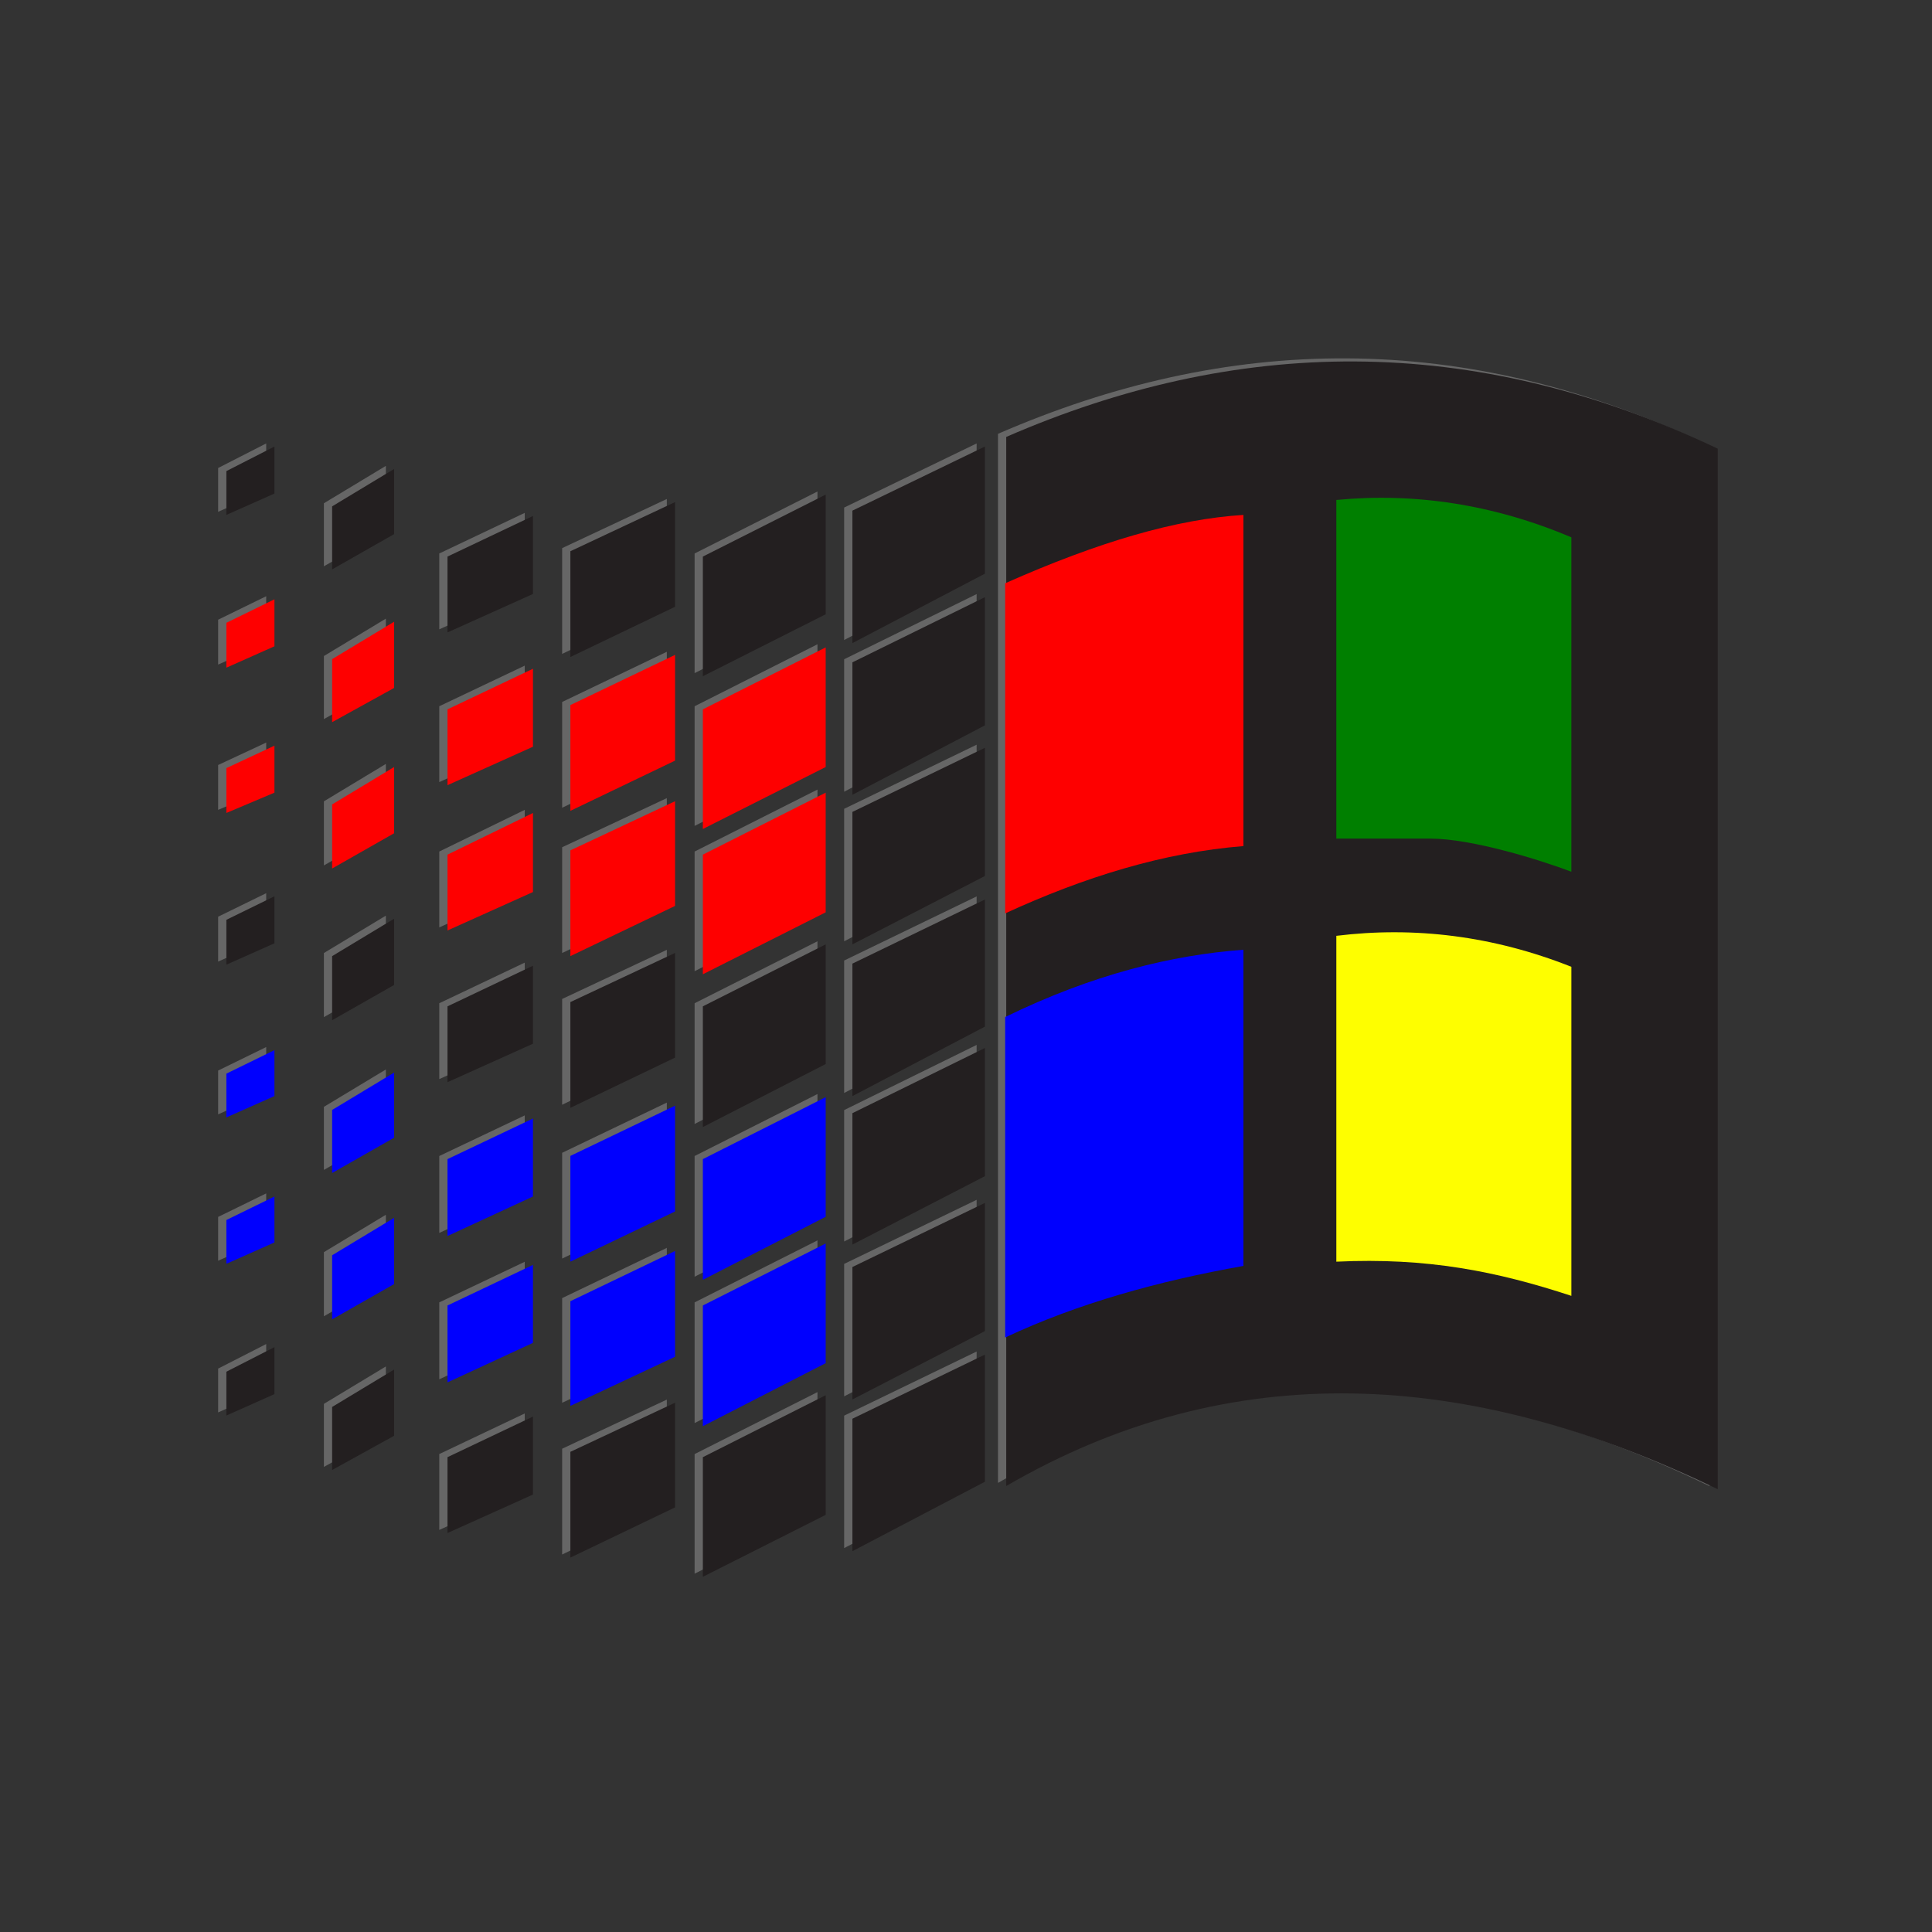<?xml version="1.0" encoding="UTF-8" standalone="no"?>
<svg xmlns="http://www.w3.org/2000/svg" xmlns:sodipodi="http://sodipodi.sourceforge.net/DTD/sodipodi-0.dtd" xmlns:inkscape="http://www.inkscape.org/namespaces/inkscape" height="31" width="31" version="1.1" viewBox="0 0 31 31" preserveAspectRatio="xMinYMin meet">
 <rect x="0" y="0" width="31" height="31" fill="#333333" stroke="none"/>
 
<g transform="translate(3.5 3.5)"><g transform="rotate(0 12 12)"><g><g><g id="g4353" transform="matrix(0.115,0,0,0.115,1.3941528e-4,2.25)">
  <g id="g4" fill="#666666">
   <path id="path6" d="m 108.812,10.529 0,146.377 c 31.302,-18.186 64.544,-16.396 99.275,0.447 l 0,-145.183 c -34.432,-16.398 -67.376,-15.504 -99.275,-1.641" inkscape:connector-curvature="0"/>
   <path id="path8" d="m 87.348,20.814 0,18.484 18.484,-9.688 0,-17.739 -18.484,8.944" inkscape:connector-curvature="0"/>
   <path id="path10" d="m 87.348,41.98 0,18.484 18.484,-9.688 0,-17.887 -18.484,9.092" inkscape:connector-curvature="0"/>
   <path id="path12" d="m 87.348,62.849 0,18.484 18.484,-9.54 0,-17.887 -18.484,8.944" inkscape:connector-curvature="0"/>
   <path id="path14" d="m 87.348,84.016 0,18.484 18.484,-9.688 0,-17.74 -18.484,8.945" inkscape:connector-curvature="0"/>
   <path id="path16" d="m 87.348,104.884 0,18.335 18.484,-9.541 0,-17.886 -18.484,9.092" inkscape:connector-curvature="0"/>
   <path id="path18" d="m 87.348,126.347 0,18.482 18.484,-9.537 0,-17.887 -18.484,8.942" inkscape:connector-curvature="0"/>
   <path id="path20" d="m 87.348,147.515 0,18.484 18.484,-9.688 0,-17.74 -18.484,8.945" inkscape:connector-curvature="0"/>
   <path id="path22" d="m 66.482,27.224 17.14,-8.647 0,16.696 -17.14,8.646 0,-16.695" inkscape:connector-curvature="0"/>
   <path id="path24" d="m 66.482,48.539 17.14,-8.646 0,16.695 -17.14,8.646 0,-16.695" inkscape:connector-curvature="0"/>
   <path id="path26" d="m 66.482,68.811 17.14,-8.646 0,16.696 -17.14,8.644 0,-16.695" inkscape:connector-curvature="0"/>
   <path id="path28" d="m 66.482,89.978 17.14,-8.646 0,16.695 -17.14,8.795 0,-16.844" inkscape:connector-curvature="0"/>
   <path id="path30" d="m 66.482,111.293 17.14,-8.646 0,16.695 -17.14,8.795 0,-16.844" inkscape:connector-curvature="0"/>
   <path id="path32" d="m 66.482,131.716 17.14,-8.648 0,16.696 -17.14,8.794 0,-16.842" inkscape:connector-curvature="0"/>
   <path id="path34" d="m 66.482,152.88 17.14,-8.644 0,16.695 -17.14,8.641 0,-16.692" inkscape:connector-curvature="0"/>
   <path id="path36" d="m 47.998,26.479 14.606,-6.858 0,14.607 -14.606,7.008 0,-14.757" inkscape:connector-curvature="0"/>
   <path id="path38" d="m 47.998,47.942 14.606,-7.003 0,14.756 -14.606,7.006 0,-14.759" inkscape:connector-curvature="0"/>
   <path id="path40" d="m 47.998,68.214 14.606,-6.856 0,14.609 -14.606,7.005 0,-14.757" inkscape:connector-curvature="0"/>
   <path id="path42" d="m 47.998,89.382 14.606,-6.856 0,14.607 -14.606,7.006 0,-14.757" inkscape:connector-curvature="0"/>
   <path id="path44" d="m 47.998,110.847 14.606,-7.008 0,14.759 -14.606,7.005 0,-14.756" inkscape:connector-curvature="0"/>
   <path id="path46" d="m 47.998,131.12 14.606,-7.008 0,14.759 -14.606,6.855 0,-14.606" inkscape:connector-curvature="0"/>
   <path id="path48" d="m 47.998,152.136 14.606,-6.856 0,14.607 -14.606,7.006 0,-14.757" inkscape:connector-curvature="0"/>
   <path id="path50" d="m 30.854,37.807 11.925,-5.366 0,-10.881 -11.925,5.664 0,10.583" inkscape:connector-curvature="0"/>
   <path id="path52" d="m 30.854,59.122 11.925,-5.366 0,-10.881 -11.925,5.664 0,10.583" inkscape:connector-curvature="0"/>
   <path id="path54" d="m 30.854,79.395 11.925,-5.366 0,-11.032 -11.925,5.814 0,10.584" inkscape:connector-curvature="0"/>
   <path id="path56" d="m 30.854,100.561 11.925,-5.367 0,-10.883 -11.925,5.667 0,10.583" inkscape:connector-curvature="0"/>
   <path id="path58" d="m 30.854,122.026 11.925,-5.515 0,-10.881 -11.925,5.664 0,10.733" inkscape:connector-curvature="0"/>
   <path id="path60" d="m 30.854,142.447 11.925,-5.515 0,-10.881 -11.925,5.665 0,10.731" inkscape:connector-curvature="0"/>
   <path id="path62" d="m 30.854,163.463 11.925,-5.366 0,-10.881 -11.925,5.664 0,10.583" inkscape:connector-curvature="0"/>
   <path id="path64" d="m 14.756,20.218 8.644,-5.216 0,9.092 -8.644,4.918 0,-8.794" inkscape:connector-curvature="0"/>
   <path id="path66" d="m 14.756,41.533 8.644,-5.216 0,9.24 -8.644,4.771 0,-8.795" inkscape:connector-curvature="0"/>
   <path id="path68" d="m 14.756,61.806 8.644,-5.217 0,9.242 -8.644,4.918 0,-8.942" inkscape:connector-curvature="0"/>
   <path id="path70" d="m 14.756,82.972 8.644,-5.217 0,9.242 -8.644,4.919 0,-8.944" inkscape:connector-curvature="0"/>
   <path id="path72" d="m 14.756,104.434 8.644,-5.214 0,9.092 -8.644,4.919 0,-8.797" inkscape:connector-curvature="0"/>
   <path id="path74" d="m 14.756,124.708 8.644,-5.216 0,9.24 -8.644,4.919 0,-8.944" inkscape:connector-curvature="0"/>
   <path id="path76" d="m 14.756,145.875 8.644,-5.217 0,9.24 -8.644,4.772 0,-8.795" inkscape:connector-curvature="0"/>
   <path id="path78" d="M 3.12992e-6,15.299 6.707,11.87 l 0,6.56 L 0,21.41 0,15.298" inkscape:connector-curvature="0"/>
   <path id="path80" d="M 3.12992e-6,36.466 6.707,33.186 l 0,6.558 L 0,42.726 0,36.466" inkscape:connector-curvature="0"/>
   <path id="path82" d="M 3.12992e-6,56.737 6.707,53.608 l 0,6.557 L 0,62.997 0,56.737" inkscape:connector-curvature="0"/>
   <path id="path84" d="M 3.12992e-6,77.904 6.707,74.624 l 0,6.557 L 0,84.164 0,77.904" inkscape:connector-curvature="0"/>
   <path id="path86" d="M 3.12992e-6,99.37 6.707,96.09 l 0,6.41 L 0,105.48 0,99.369" inkscape:connector-curvature="0"/>
   <path id="path88" d="M 3.12992e-6,119.791 6.707,116.511 l 0,6.41 L 0,125.903 0,119.791" inkscape:connector-curvature="0"/>
   <path id="path90" d="M 3.12992e-6,140.956 6.707,137.528 l 0,6.558 L 0,147.068 0,140.956" inkscape:connector-curvature="0"/>
  </g>
  <path d="m 1.148,141.389 6.707,-3.428 0,6.558 -6.707,2.982 0,-6.112" id="path94" inkscape:connector-curvature="0" fill="#231f20"/>
  <path d="m 1.148,15.732 6.707,-3.428 0,6.56 -6.707,2.98 0,-6.112" id="path96" inkscape:connector-curvature="0" fill="#231f20"/>
  <path d="m 1.148,78.337 6.707,-3.28 0,6.557 -6.707,2.983 0,-6.26" id="path98" inkscape:connector-curvature="0" fill="#231f20"/>
  <path d="m 109.96,10.962 0,146.377 c 31.302,-18.186 64.544,-16.396 99.275,0.447 l 0,-145.183 c -34.433,-16.398 -67.377,-15.504 -99.275,-1.641" id="path100" inkscape:connector-curvature="0" fill="#231f20"/>
  <path d="m 15.904,146.308 8.644,-5.217 0,9.24 -8.644,4.772 0,-8.795" id="path102" inkscape:connector-curvature="0" fill="#231f20"/>
  <path d="m 15.904,20.651 8.644,-5.216 0,9.092 -8.644,4.918 0,-8.794" id="path104" inkscape:connector-curvature="0" fill="#231f20"/>
  <path d="m 15.904,83.405 8.644,-5.217 0,9.242 -8.644,4.919 0,-8.944" id="path106" inkscape:connector-curvature="0" fill="#231f20"/>
  <path d="m 32.002,100.994 11.925,-5.367 0,-10.883 -11.925,5.667 0,10.583" id="path112" inkscape:connector-curvature="0" fill="#231f20"/>
  <path d="m 32.002,163.896 11.925,-5.366 0,-10.881 -11.925,5.664 0,10.583" id="path114" inkscape:connector-curvature="0" fill="#231f20"/>
  <path d="m 32.002,38.24 11.925,-5.366 0,-10.881 -11.925,5.664 0,10.583" id="path116" inkscape:connector-curvature="0" fill="#231f20"/>
  <path d="m 49.146,152.569 14.606,-6.856 0,14.607 -14.606,7.006 0,-14.757" id="path118" inkscape:connector-curvature="0" fill="#231f20"/>
  <path d="m 49.146,26.912 14.606,-6.858 0,14.607 -14.606,7.008 0,-14.757" id="path120" inkscape:connector-curvature="0" fill="#231f20"/>
  <path d="m 49.146,89.815 14.606,-6.856 0,14.607 -14.606,7.006 0,-14.757" id="path122" inkscape:connector-curvature="0" fill="#231f20"/>
  <path d="m 67.63,153.313 17.14,-8.644 0,16.695 -17.14,8.641 0,-16.692" id="path124" inkscape:connector-curvature="0" fill="#231f20"/>
  <path d="m 67.63,27.657 17.14,-8.647 0,16.696 -17.14,8.646 0,-16.695" id="path126" inkscape:connector-curvature="0" fill="#231f20"/>
  <path d="m 67.63,90.411 17.14,-8.646 0,16.695 -17.14,8.795 0,-16.844" id="path128" inkscape:connector-curvature="0" fill="#231f20"/>
  <path d="m 88.496,105.317 0,18.335 18.484,-9.541 0,-17.886 -18.484,9.092" id="path130" inkscape:connector-curvature="0" fill="#231f20"/>
  <path d="m 88.496,126.781 0,18.482 18.484,-9.537 0,-17.887 -18.484,8.942" id="path132" inkscape:connector-curvature="0" fill="#231f20"/>
  <path d="m 88.496,147.948 0,18.484 18.484,-9.688 0,-17.74 -18.484,8.945" id="path134" inkscape:connector-curvature="0" fill="#231f20"/>
  <path d="m 88.496,21.247 0,18.484 18.484,-9.688 0,-17.739 -18.484,8.944" id="path136" inkscape:connector-curvature="0" fill="#231f20"/>
  <path d="m 88.496,42.413 0,18.484 18.484,-9.688 0,-17.887 -18.484,9.092" id="path138" inkscape:connector-curvature="0" fill="#231f20"/>
  <path d="m 88.496,63.282 0,18.484 18.484,-9.54 0,-17.887 -18.484,8.944" id="path140" inkscape:connector-curvature="0" fill="#231f20"/>
  <path d="m 88.496,84.449 0,18.484 18.484,-9.688 0,-17.74 -18.484,8.945" id="path142" inkscape:connector-curvature="0" fill="#231f20"/>
  <g id="g144" fill="#0000fe">
   <path id="path146" d="m 1.148,120.224 6.707,-3.28 0,6.41 -6.707,2.982 0,-6.112" inkscape:connector-curvature="0"/>
   <path id="path148" d="m 1.148,99.802 6.707,-3.28 0,6.41 -6.707,2.98 0,-6.11" inkscape:connector-curvature="0"/>
   <path id="path150" d="m 109.811,91.902 c 12.222,-5.963 23.253,-8.646 33.241,-9.39 l 0,44.119 c -11.776,2.089 -23.105,5.22 -33.241,9.989 l 0,-44.718" inkscape:connector-curvature="0"/>
   <path id="path152" d="m 15.904,104.867 8.644,-5.214 0,9.092 -8.644,4.919 0,-8.797" inkscape:connector-curvature="0"/>
   <path id="path154" d="m 15.904,125.141 8.644,-5.216 0,9.24 -8.644,4.919 0,-8.944" inkscape:connector-curvature="0"/>
   <path id="path156" d="m 32.002,122.459 11.925,-5.515 0,-10.881 -11.925,5.664 0,10.733" inkscape:connector-curvature="0"/>
   <path id="path158" d="m 32.002,142.88 11.925,-5.515 0,-10.881 -11.925,5.665 0,10.731" inkscape:connector-curvature="0"/>
   <path id="path160" d="m 49.146,111.28 14.606,-7.008 0,14.759 -14.606,7.005 0,-14.756" inkscape:connector-curvature="0"/>
   <path id="path162" d="m 49.146,131.553 14.606,-7.008 0,14.759 -14.606,6.855 0,-14.606" inkscape:connector-curvature="0"/>
   <path id="path164" d="m 67.63,111.726 17.14,-8.645 0,16.695 -17.14,8.795 0,-16.844" inkscape:connector-curvature="0"/>
   <path id="path166" d="m 67.63,132.149 17.14,-8.648 0,16.696 -17.14,8.794 0,-16.842" inkscape:connector-curvature="0"/>
  </g>
  <path id="path168" d="m 156.019,19.758 0,47.251 13.119,0 c 5.812,0 15.352,2.982 19.675,4.621 l 0,-46.656 c -10.882,-4.62 -21.909,-6.26 -32.794,-5.216" inkscape:connector-curvature="0" fill="#007f00"/>
  <g id="g170" fill="#fe0000">
   <path id="path172" d="m 1.148,36.899 6.707,-3.28 0,6.558 -6.707,2.982 0,-6.26" inkscape:connector-curvature="0"/>
   <path id="path174" d="m 1.148,57.17 6.707,-3.129 0,6.557 -6.707,2.832 0,-6.26" inkscape:connector-curvature="0"/>
   <path id="path176" d="m 109.811,31.383 c 13.117,-5.814 23.849,-8.944 33.241,-9.54 l 0,46.209 c -11.179,0.893 -22.21,4.323 -33.241,9.39 l 0,-46.059" inkscape:connector-curvature="0"/>
   <path id="path178" d="m 15.904,41.966 8.644,-5.216 0,9.24 -8.644,4.771 0,-8.795" inkscape:connector-curvature="0"/>
   <path id="path180" d="m 15.904,62.239 8.644,-5.217 0,9.242 -8.644,4.918 0,-8.942" inkscape:connector-curvature="0"/>
   <path id="path182" d="m 32.002,59.555 11.925,-5.366 0,-10.881 -11.925,5.664 0,10.583" inkscape:connector-curvature="0"/>
   <path id="path184" d="m 32.002,79.828 11.925,-5.366 0,-11.032 -11.925,5.814 0,10.584" inkscape:connector-curvature="0"/>
   <path id="path186" d="m 49.146,48.375 14.606,-7.003 0,14.756 -14.606,7.006 0,-14.759" inkscape:connector-curvature="0"/>
   <path id="path188" d="m 49.146,68.647 14.606,-6.856 0,14.609 -14.606,7.005 0,-14.757" inkscape:connector-curvature="0"/>
   <path id="path190" d="m 67.63,48.972 17.14,-8.646 0,16.695 -17.14,8.646 0,-16.695" inkscape:connector-curvature="0"/>
   <path id="path192" d="m 67.63,69.244 17.14,-8.646 0,16.696 -17.14,8.644 0,-16.695" inkscape:connector-curvature="0"/>
  </g>
  <path id="path194" d="m 156.019,80.573 0,45.463 c 12.671,-0.596 22.36,1.342 32.794,4.771 l 0,-45.911 c -10.882,-4.323 -21.909,-5.664 -32.794,-4.323" inkscape:connector-curvature="0" fill="#fefe00"/>
 </g></g></g></g></g></svg>
